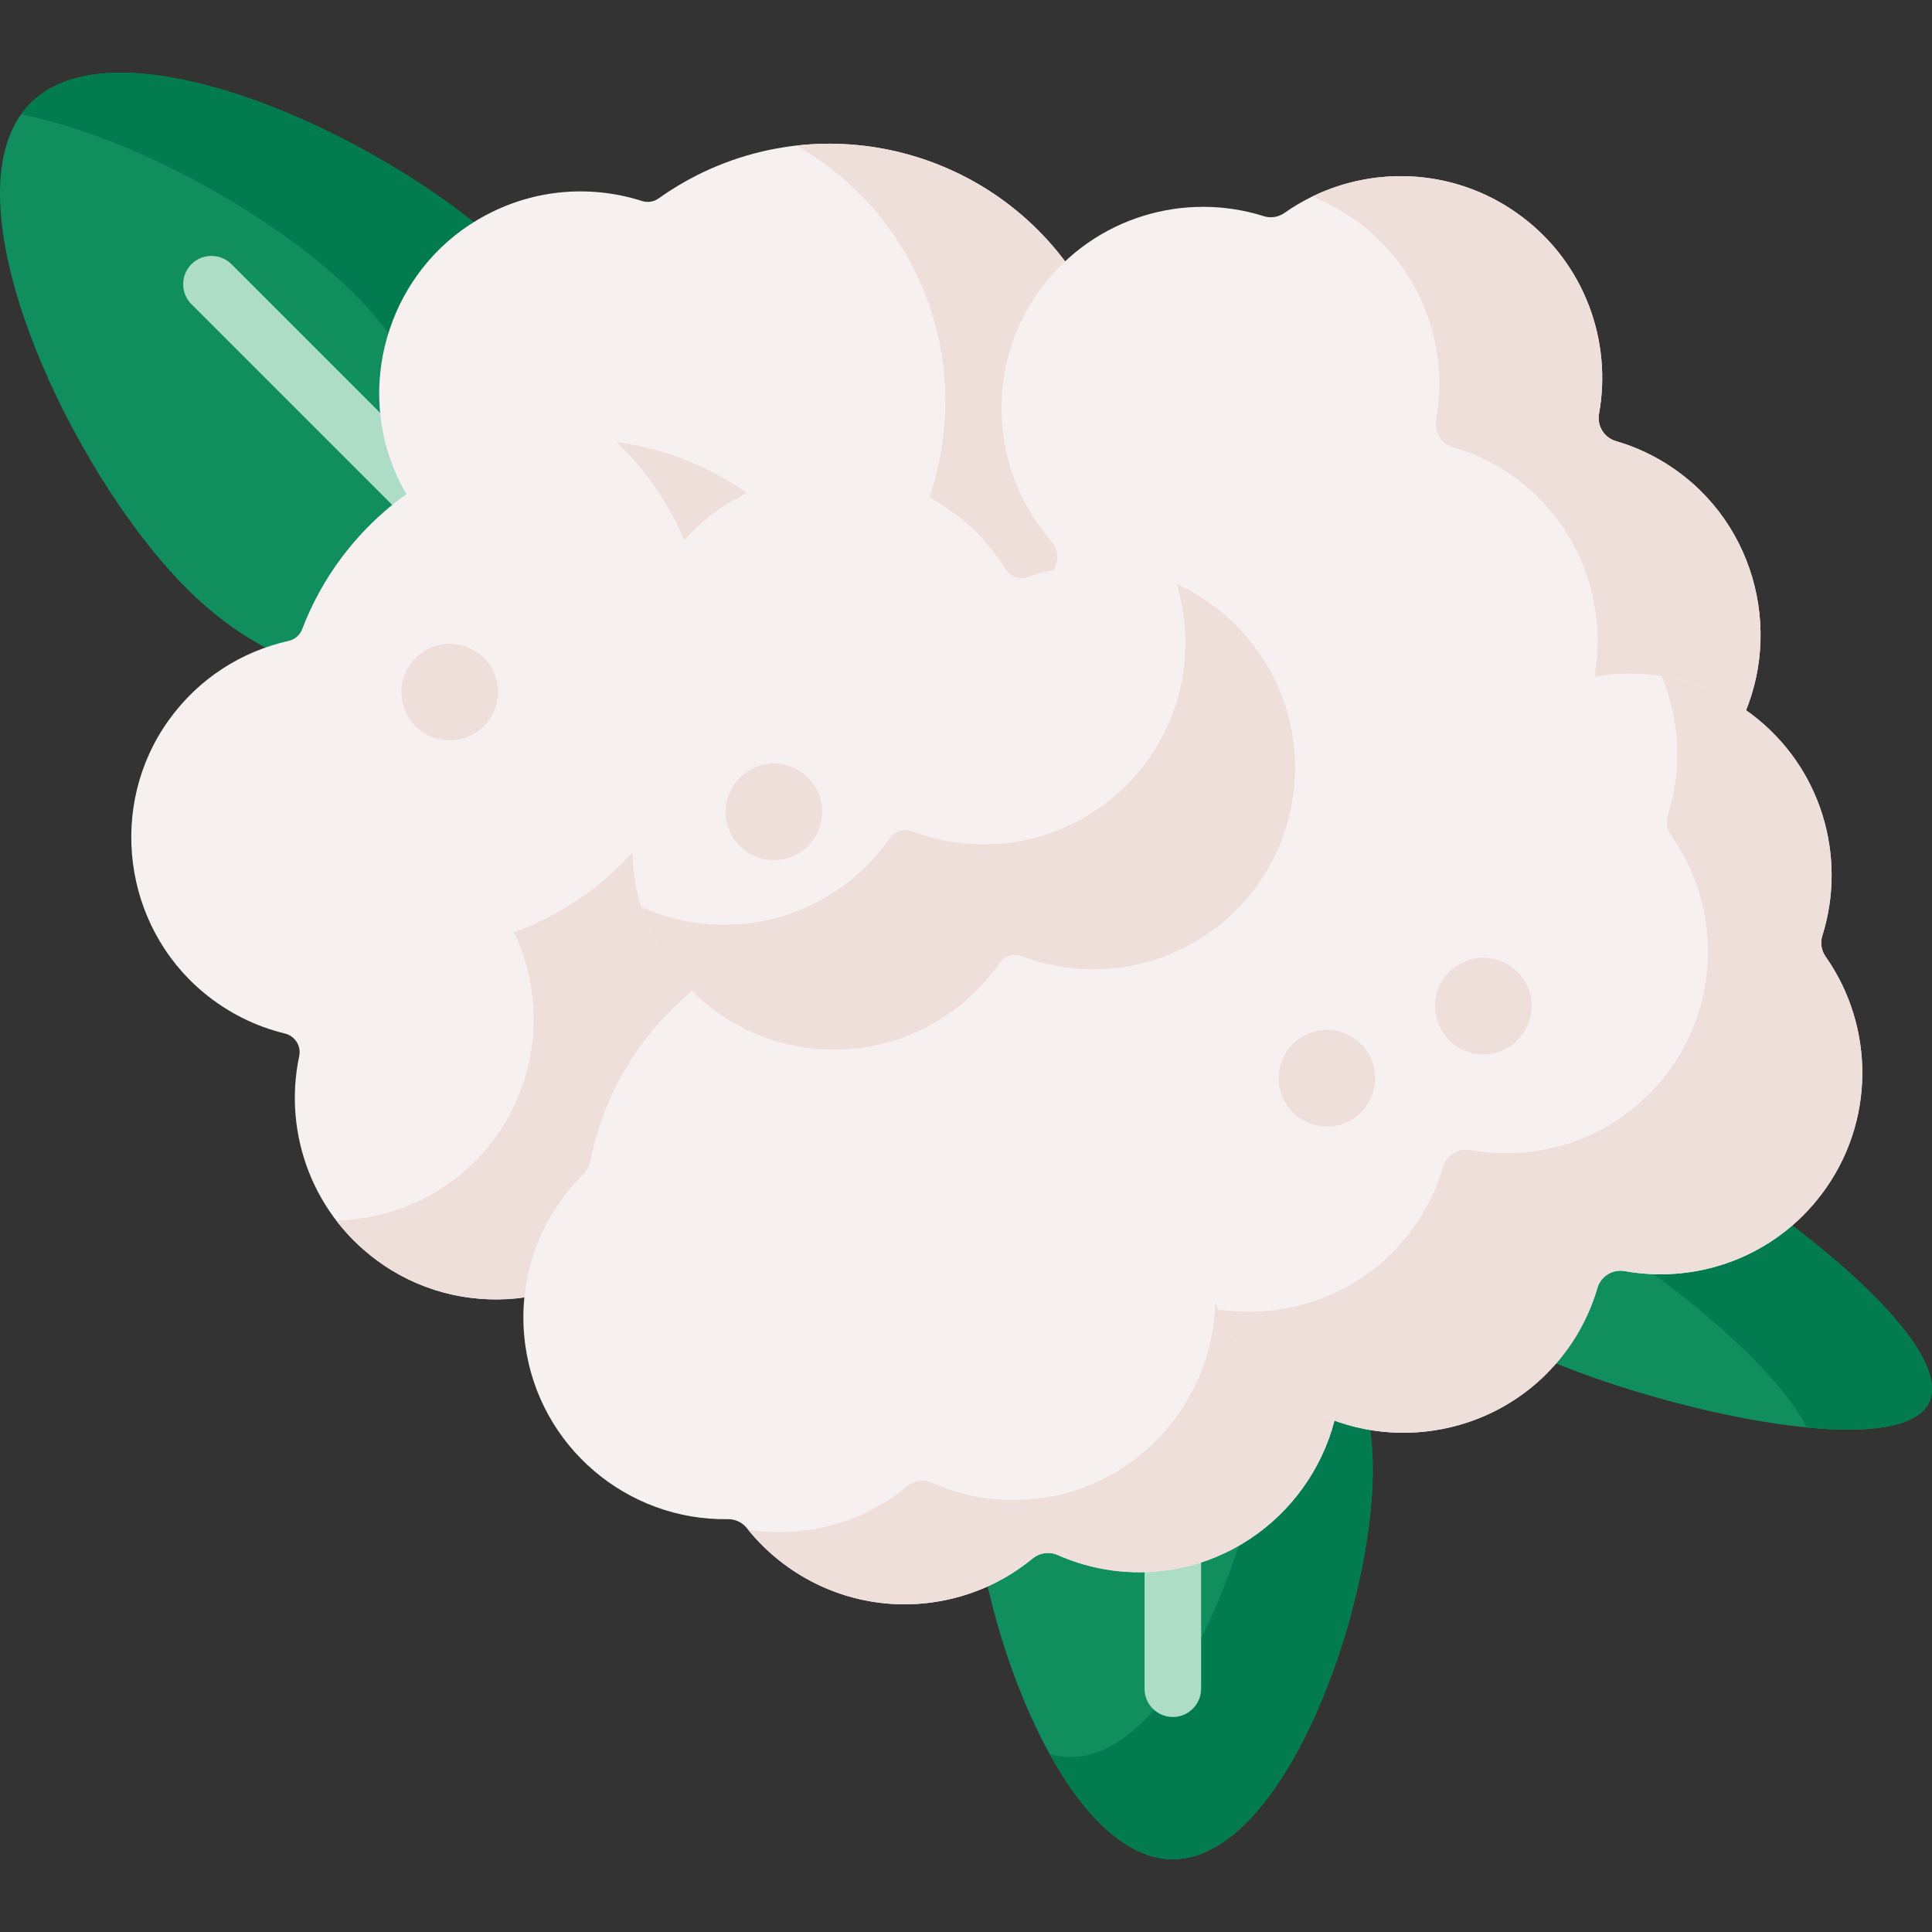 <svg id="Capa_1" enable-background="new 0 0 512 512" height="512" viewBox="0 0 512 512" width="512" xmlns="http://www.w3.org/2000/svg"><rect x="0" y="0" width="512" height="512" fill="#333333" stroke="none"/><g><g><path d="m136.611 68.68c30.892 30.892 29.95 68.994 5.868 93.075s-62.183 25.024-93.075-5.868-65.409-104.453-41.327-128.535 97.642 10.436 128.534 41.328z" fill="#118e5e"/></g><g><path d="m136.611 68.68c-30.892-30.892-104.453-65.409-128.534-41.328-.906.906-1.72 1.891-2.463 2.932 30.695 6.253 68.35 27.673 88.268 47.592 30.892 30.892 29.95 68.994 5.868 93.075-2.883 2.883-5.972 5.425-9.221 7.63 19.272 3.313 37.974-2.849 51.951-16.826 24.081-24.081 25.024-62.183-5.869-93.075z" fill="#017b4f"/></g><g><path d="m148.943 175.715c-1.918 0-3.837-.732-5.301-2.196l-92.905-92.904c-2.927-2.927-2.927-7.674 0-10.601 2.928-2.927 7.674-2.927 10.602 0l92.904 92.904c2.927 2.927 2.927 7.674 0 10.601-1.463 1.464-3.382 2.196-5.3 2.196z" fill="#adddc7"/></g><g><path d="m290.048 82.016c-19.118-39.236-66.561-55.14-105.404-35.548-3.582 1.806-6.952 3.862-10.122 6.12-1.266.902-2.893 1.155-4.373.682-14.006-4.474-29.853-3.215-43.722 5.06-22.523 13.438-31.96 41.807-21.978 66.061 3.96 9.623 10.323 17.387 18.052 22.989 1.293.937 2.054 2.45 2.04 4.047-.088 9.47 2.336 19.124 7.632 27.97 13.246 22.123 40.932 31.65 64.976 22.335 4.525-1.753 8.65-4.035 12.352-6.736 1.017-.742 2.254-1.097 3.508-.986 15.162 1.344 30.915-1.707 45.308-9.838 35.707-20.17 49.695-65.289 31.731-102.156z" fill="#f7f0f0"/></g><g><path d="m290.048 82.016c-14.934-30.649-47.15-47.06-79.051-43.438 13.279 7.508 24.514 18.978 31.721 33.769 17.964 36.867 3.976 81.986-31.731 102.157-14.394 8.131-30.147 11.182-45.308 9.838-1.254-.111-2.491.244-3.508.986-3.701 2.701-7.827 4.983-12.352 6.736-1.664.644-3.346 1.19-5.039 1.656 14.483 11.422 34.437 14.96 52.369 8.013 4.525-1.753 8.65-4.035 12.352-6.736 1.017-.742 2.254-1.097 3.508-.985 15.162 1.344 30.915-1.707 45.308-9.838 35.707-20.172 49.695-65.291 31.731-102.158z" fill="#eedfda"/></g><g><path d="m257.834 389.531c0-37.534 23.72-60.109 52.979-60.109s52.979 22.574 52.979 60.109-23.72 103.193-52.979 103.193-52.979-65.658-52.979-103.193z" fill="#118e5e"/></g><g><path d="m330.97 333.352c3.657 8.27 5.732 18.023 5.732 29.089 0 37.535-23.719 103.193-52.979 103.193-1.871 0-3.718-.272-5.539-.784 8.994 16.255 20.321 27.874 32.629 27.874 29.26 0 52.979-65.658 52.979-103.193.001-28.377-13.562-48.194-32.822-56.179z" fill="#017b4f"/></g><g><path d="m310.813 455.021c-4.141 0-7.496-3.356-7.496-7.496v-125.956c0-4.14 3.356-7.496 7.496-7.496 4.141 0 7.496 3.356 7.496 7.496v125.955c.001 4.141-3.355 7.497-7.496 7.497z" fill="#adddc7"/></g><g><path d="m403.835 357.631c-33.987-15.929-48.172-38.856-40.456-55.319s34.412-20.229 68.399-4.299 87.184 57.14 79.467 73.604c-7.716 16.462-73.423 1.943-107.41-13.986z" fill="#118e5e"/></g><g><path d="m431.778 298.012c-32.671-15.313-58.595-12.419-67.408 2.451 8.889 1.668 18.685 4.859 29.109 9.745 30.297 14.2 74.54 46.757 85.345 68.082 16.413 1.607 29.266.057 32.421-6.675 7.716-16.462-45.481-57.673-79.467-73.603z" fill="#017b4f"/></g><g><path d="m457.605 197.89c15.348-22.847 10.529-54.153-10.937-71.379-5.648-4.532-11.916-7.716-18.431-9.619-3.153-.921-5.054-4.035-4.472-7.268 3.455-19.181-3.744-39.563-20.352-52.125-19.003-14.373-44.508-14.107-62.996-1.083-1.606 1.131-3.637 1.461-5.51.869-20.95-6.614-44.687.196-58.697 18.719-15.557 20.569-13.955 48.748 2.406 67.408 1.51 1.722 2 4.104 1.237 6.263-11.047 31.225-1.291 67.286 26.534 88.332 34.406 26.023 83.392 19.227 109.415-15.179.341-.451.653-.914.982-1.369 15.85-1.071 31.133-9.148 40.821-23.569z" fill="#f7f0f0"/></g><g><path d="m446.668 126.511c-5.648-4.532-11.916-7.716-18.431-9.619-3.153-.921-5.054-4.035-4.471-7.268 3.455-19.181-3.745-39.563-20.352-52.125-16.592-12.549-38.138-13.937-55.645-5.419 4.354 1.736 8.553 4.067 12.472 7.032 16.608 12.561 23.807 32.944 20.352 52.125-.582 3.233 1.319 6.346 4.471 7.268 6.515 1.903 12.784 5.087 18.431 9.619 21.466 17.225 26.285 48.532 10.937 71.379-9.688 14.421-24.971 22.498-40.821 23.569-.329.456-.641.919-.982 1.369-9.978 13.192-23.337 22.308-37.95 27.088 29.421 7.291 61.681-2.995 81.123-28.701.341-.451.653-.914.982-1.369 15.85-1.071 31.133-9.147 40.821-23.569 15.348-22.847 10.529-54.153-10.937-71.379z" fill="#eedfda"/></g><g><path d="m179.764 267.962c14.846-5.386 28.253-15.312 37.919-29.513 23.031-33.834 15.664-80.374-16.639-105.508-34.445-26.8-84.04-20.181-110.281 14.514-4.578 6.053-8.124 12.561-10.695 19.313-.596 1.565-1.952 2.717-3.587 3.082-12.368 2.758-23.828 9.897-31.826 21.086-16.125 22.559-12.086 54.253 9.202 72.022 6.536 5.455 13.945 9.068 21.631 10.934 2.685.652 4.378 3.286 3.805 5.989-4.359 20.571 3.667 42.825 22.534 55.504 22.599 15.186 53.494 10.693 70.853-10.284 13.82-16.702 15.715-39.03 7.084-57.139z" fill="#f7f0f0"/></g><g><path d="m201.044 132.941c-11.351-8.831-24.348-14.011-37.612-15.775 27.185 25.963 32.245 68.728 10.701 100.378-9.667 14.201-23.074 24.127-37.92 29.513 8.631 18.11 6.736 40.438-7.085 57.138-10.162 12.28-24.964 18.901-40.024 19.241 3.456 4.517 7.701 8.574 12.721 11.947 22.6 15.186 53.494 10.693 70.853-10.284 13.82-16.7 15.715-39.029 7.085-57.138 14.846-5.386 28.252-15.312 37.919-29.513 23.033-33.833 15.665-80.374-16.638-105.507z" fill="#eedfda"/></g><g><path d="m334.772 313.754c7.972-11.415 11.539-25.954 8.613-40.908-5.285-27.006-30.819-45.755-58.175-42.772-12.257 1.336-23.045 6.688-31.246 14.574-1.489 1.432-3.566 2.069-5.591 1.663-8.306-1.664-17.021-2.007-25.886-.795-33.947 4.641-59.796 30.442-66.07 62.278-.255 1.292-.896 2.465-1.833 3.391-11.534 11.415-17.753 27.917-15.386 45.232 3.7 27.066 27.065 46.599 53.71 46.18 1.949-.031 3.795.842 5.009 2.367 11.349 14.256 29.696 22.347 49.061 19.7 10.166-1.39 19.265-5.561 26.648-11.633 1.896-1.56 4.473-1.917 6.718-.923 9.076 4.017 19.383 5.563 29.959 3.885 27.309-4.333 47.056-29.332 44.875-56.897-1.201-15.179-8.537-28.216-19.274-37.067-2.46-2.027-2.957-5.661-1.132-8.275z" fill="#f7f0f0"/></g><g><g><path d="m355.178 359.097c-1.202-15.179-8.537-28.216-19.274-37.067-2.461-2.028-2.958-5.662-1.132-8.277 7.973-11.415 11.539-25.954 8.613-40.908-4.375-22.352-22.624-39.033-44.293-42.433 5.392 6.584 9.281 14.505 11.005 23.313 2.927 14.954-.64 29.493-8.613 40.908-1.826 2.614-1.328 6.248 1.132 8.277 10.737 8.851 18.073 21.888 19.274 37.067 2.182 27.565-17.565 52.564-44.875 56.897-10.576 1.678-20.883.131-29.959-3.885-2.245-.994-4.822-.637-6.718.923-7.383 6.072-16.481 10.243-26.648 11.633-5.249.718-10.422.64-15.402-.129 11.375 13.973 29.533 21.868 48.69 19.249 10.166-1.39 19.265-5.561 26.648-11.633 1.896-1.56 4.473-1.916 6.718-.923 9.076 4.017 19.383 5.563 29.959 3.885 27.31-4.333 47.057-29.332 44.875-56.897z" fill="#eedfda"/></g></g><g><path d="m482.715 316.504c14.365-18.992 14.108-44.479 1.105-62.965-1.144-1.626-1.477-3.681-.88-5.577 6.595-20.941-.218-44.659-18.731-58.661-21.4-16.186-51.037-13.798-69.62 4.461-1.557 1.53-3.768 2.194-5.895 1.702-29.099-6.73-60.754 3.608-79.935 28.969-24.143 31.921-20.02 76.38 8.176 103.419 1.09 1.045 1.827 2.415 1.981 3.917 1.627 15.778 10.218 30.792 25.112 40.028 22.101 13.705 51.345 9.196 68.365-10.466 5.234-6.046 8.847-12.877 10.929-20.003.921-3.153 4.035-5.054 7.268-4.472 19.181 3.455 39.564-3.745 52.125-20.352z" fill="#f7f0f0"/></g><g><path d="m483.82 253.539c-1.144-1.626-1.477-3.681-.88-5.577 6.595-20.941-.218-44.659-18.731-58.661-7.261-5.492-15.471-8.839-23.875-10.16 4.842 11.563 5.528 24.618 1.709 36.744-.597 1.896-.264 3.951.88 5.577 13.003 18.486 13.26 43.972-1.105 62.965-12.561 16.608-32.944 23.807-52.124 20.352-3.233-.582-6.347 1.319-7.268 4.472-2.082 7.126-5.695 13.956-10.929 20.003-12.287 14.195-30.945 20.487-48.687 17.735 4.124 9.853 11.252 18.627 21.219 24.807 22.101 13.705 51.345 9.196 68.365-10.466 5.234-6.046 8.847-12.877 10.929-20.002.921-3.153 4.035-5.054 7.268-4.472 19.181 3.455 39.563-3.744 52.124-20.352 14.365-18.993 14.108-44.479 1.105-62.965z" fill="#eedfda"/></g><g><path d="m295.133 150.279c-8.041-.788-15.754.22-22.801 2.657-2.193.758-4.642-.135-5.861-2.109-10.102-16.359-28.768-26.866-49.754-25.233-25.952 2.02-46.915 22.953-48.978 48.901-.781 9.82 1.103 19.133 4.996 27.305-3.891 8.169-5.775 17.478-4.996 27.294 2.087 26.304 23.583 47.377 49.921 48.977 19.5 1.185 36.904-8.102 47.148-22.763 1.337-1.913 3.769-2.758 5.95-1.927 5.907 2.253 12.315 3.492 19.014 3.492 30.741 0 55.418-25.961 53.302-57.155-1.751-25.798-22.207-46.916-47.941-49.439z" fill="#f7f0f0"/></g><g><path d="m343.073 199.718c-1.348-19.88-13.811-36.972-31.232-44.926 1.158 3.788 1.904 7.747 2.181 11.824 2.115 31.193-22.562 57.155-53.302 57.155-6.699 0-13.106-1.239-19.014-3.492-2.18-.832-4.613.014-5.95 1.927-10.244 14.661-27.649 23.948-47.148 22.763-6.629-.403-12.949-2.041-18.732-4.684 6.373 20.873 25.311 36.42 47.784 37.786 19.5 1.185 36.904-8.102 47.148-22.763 1.337-1.913 3.769-2.758 5.949-1.927 5.907 2.253 12.315 3.492 19.014 3.492 30.74 0 55.417-25.962 53.302-57.155z" fill="#eedfda"/></g><g><circle cx="393.091" cy="266.623" fill="#eedfda" r="12.799"/></g><g><circle cx="351.663" cy="285.743" fill="#eedfda" r="12.799"/></g><g><circle cx="119.183" cy="183.403" fill="#eedfda" r="12.799"/></g><g><circle cx="205.089" cy="215.161" fill="#eedfda" r="12.799"/></g></g></svg>